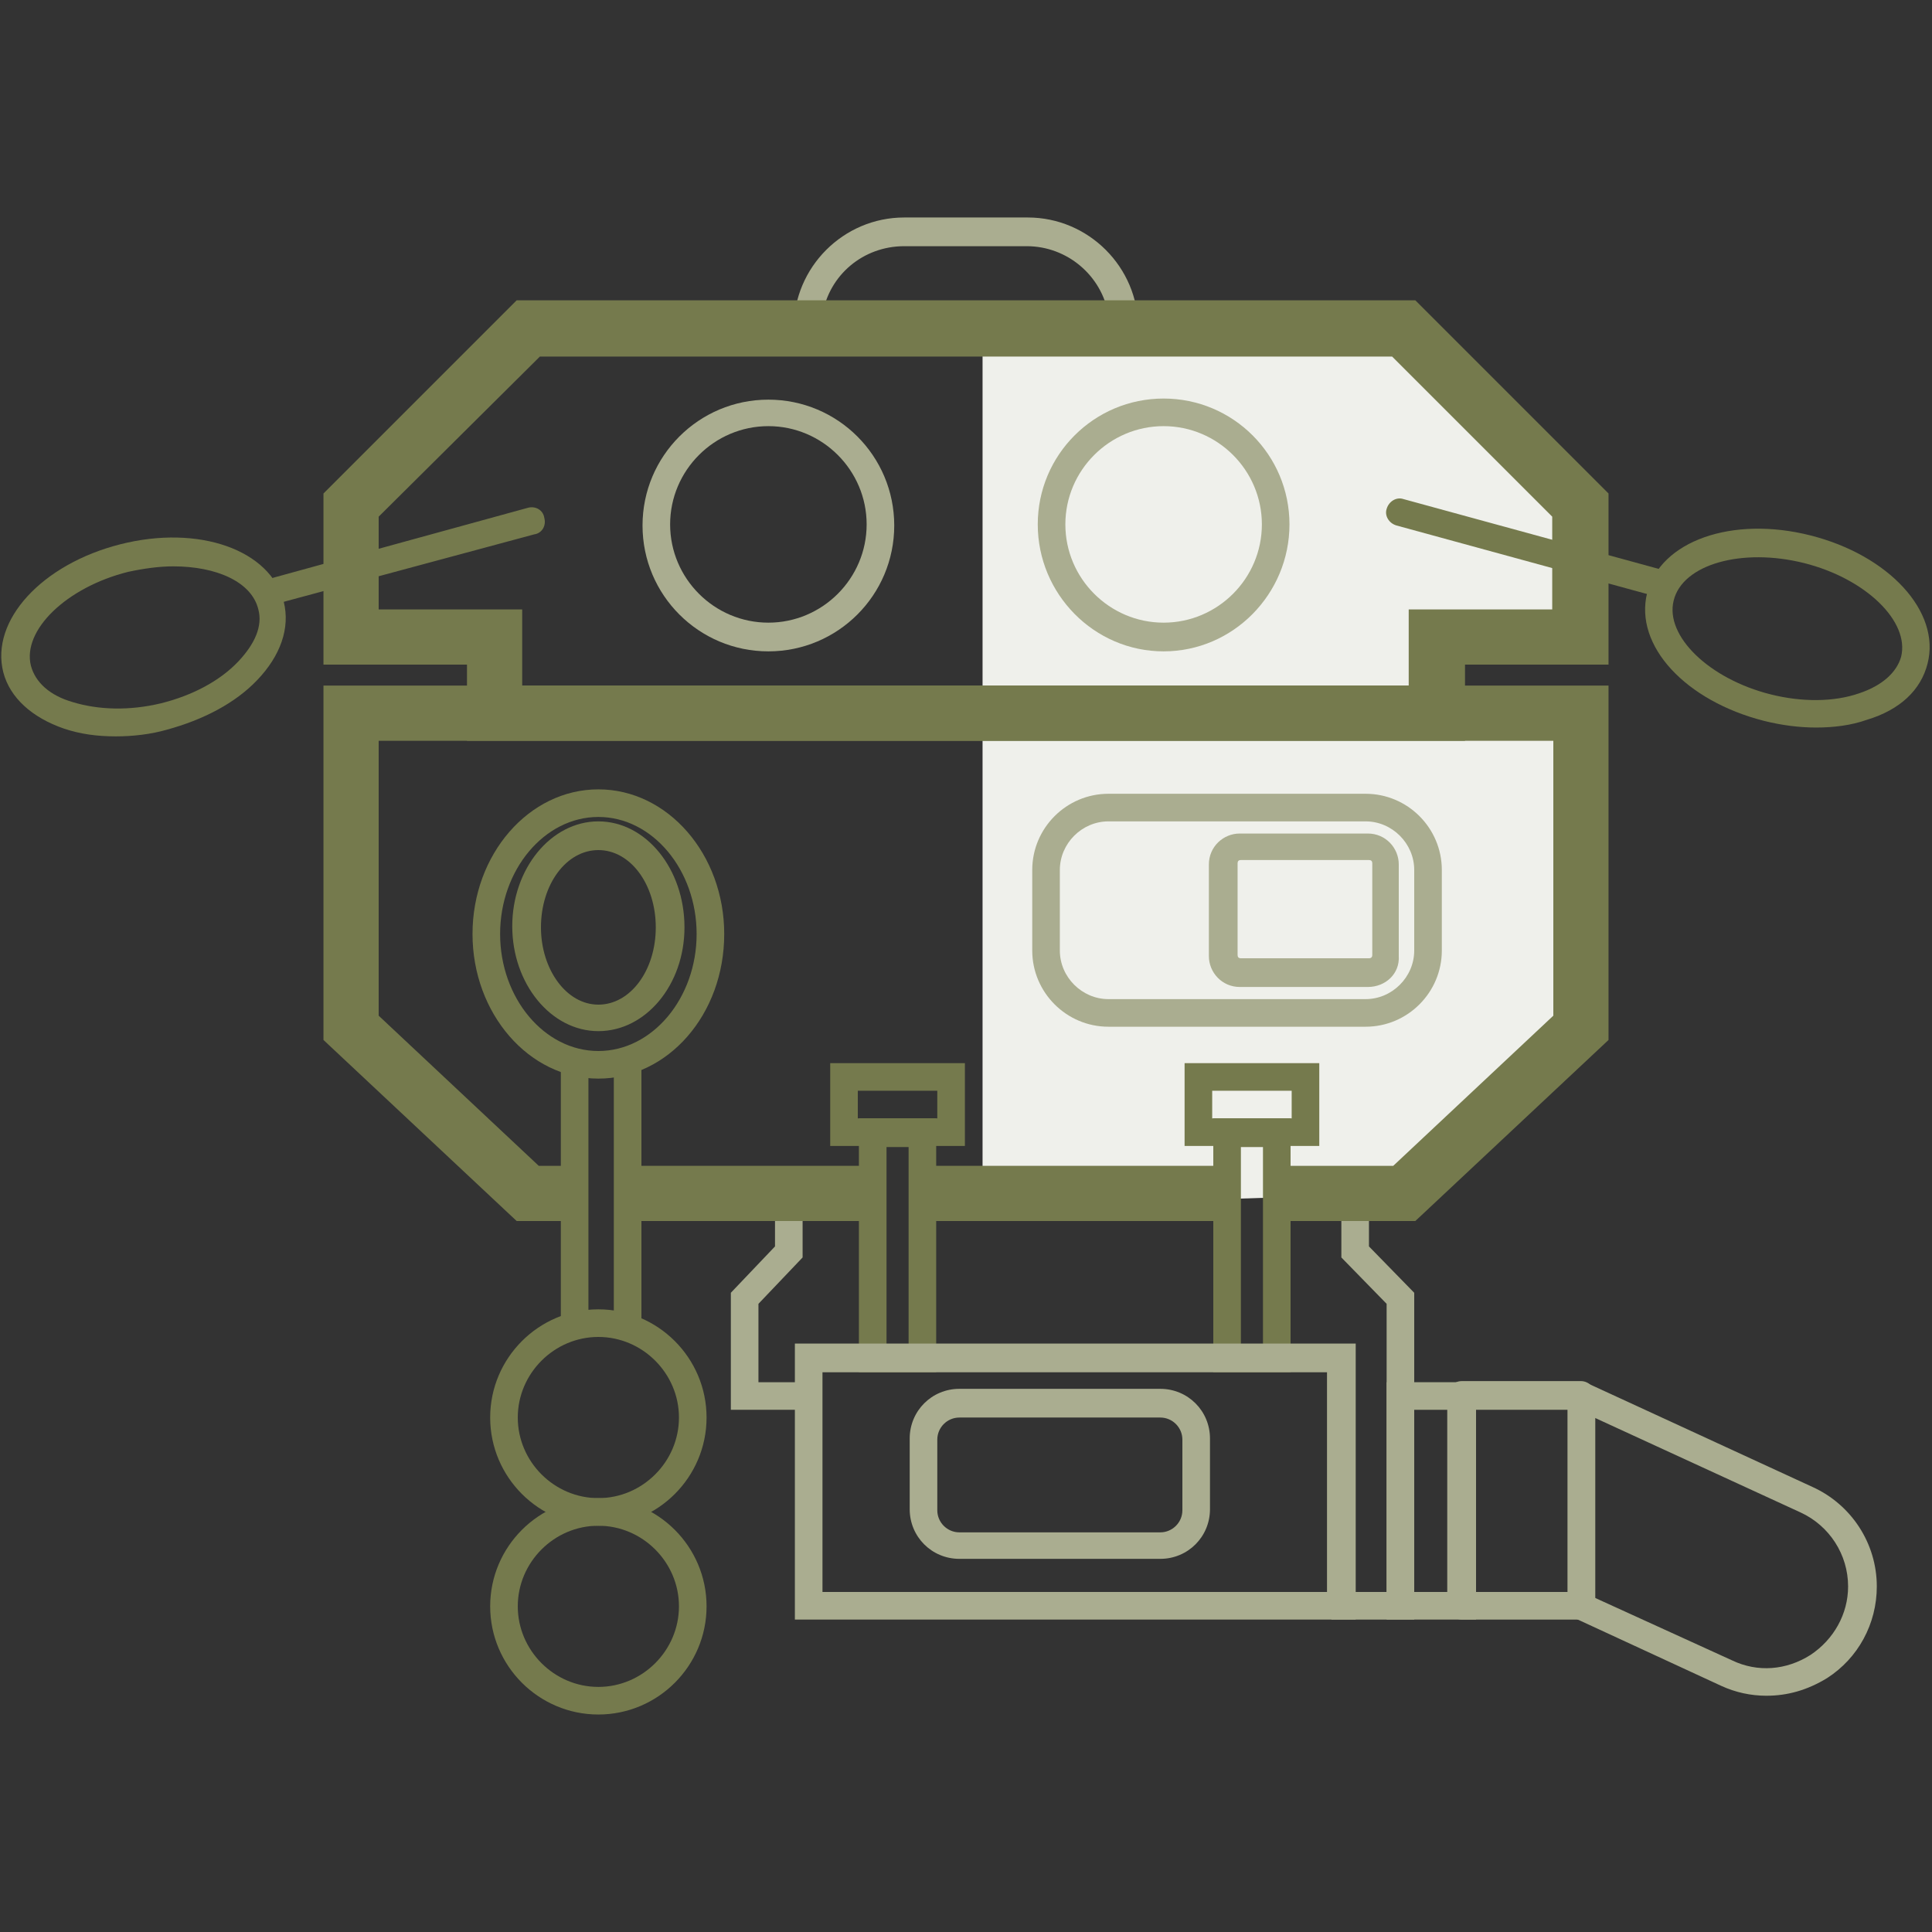 <svg xmlns="http://www.w3.org/2000/svg" width="175" height="175" fill="none"><rect width="100%" height="100%" fill="#333333" stroke="none"/><path fill="#EFF0EB" d="m137.8 98.2-10.6 9.9-38.2 1.2V64.7h54.2v28.4l-5.4 5.1ZM143.2 57.7h-13v6.9l-41.2.1V30.4h35.6l18.6 15.3v12Z"/><path fill="#AAAD90" d="M73.7 127.7h-7.5v-10.6l4-4.2v-4.8h2.5v5.8l-4 4.2v7.1h5v2.5ZM128.1 146.7h-7.5v-2.5h5v-26.1l-4.1-4.2v-5.8h2.5v4.8l4.1 4.2v29.6Z"/><path fill="#AAAD90" d="M133.7 146.7h-8.1v-21.5h8.1v21.5Zm-5.6-2.5h3v-16.5h-3v16.5Z"/><path fill="#AAAD90" d="M143.2 146.7h-10.8c-.7 0-1.3-.6-1.3-1.3v-19c0-.7.6-1.3 1.3-1.3h10.8c.7 0 1.3.6 1.3 1.3v19c-.1.8-.6 1.3-1.3 1.3Zm-9.5-2.5h8.3v-16.5h-8.3v16.5Z"/><path fill="#AAAD90" d="M160 153.6c-1.4 0-2.8-.3-4.1-.9l-13.2-6.1c-.4-.2-.7-.7-.7-1.1v-19c0-.4.2-.8.6-1.1.4-.2.8-.3 1.2-.1l20.4 9.4c3.5 1.6 5.8 5.1 5.8 9 0 3.4-1.7 6.5-4.5 8.3-1.8 1.1-3.6 1.6-5.5 1.6Zm-15.6-8.9 12.5 5.7c2.3 1.1 4.9.9 7.1-.5 2.1-1.4 3.4-3.7 3.4-6.2 0-2.9-1.7-5.5-4.3-6.7l-18.7-8.6v16.3Z"/><path fill="#757A4D" d="M79 105.6H57.3v5H79v-5ZM112.1 105.6H82.7v5h29.4v-5Z"/><path fill="#757A4D" d="M128.2 110.6h-12.5v-5h10.5L140.7 92V67.1H34.3V92l14.5 13.6H52v5h-5.2L29.3 94.2V62.1h116.4v32.1l-17.5 16.4Z"/><path fill="#AAAD90" d="M69.6 59c-6.3 0-11.4-5.1-11.4-11.4 0-6.3 5.1-11.4 11.4-11.4 6.3 0 11.4 5.1 11.4 11.4C81 53.9 75.9 59 69.6 59Zm0-20.4c-4.9 0-8.9 4-8.9 8.9s4 8.9 8.9 8.9 8.9-4 8.9-8.9-4-8.9-8.9-8.9Z"/><path fill="#757A4D" d="M54.2 97.7c-6.3 0-11.4-5.9-11.4-13.1 0-7.2 5.1-13.1 11.4-13.1 6.3 0 11.4 5.9 11.4 13.1 0 7.3-5.1 13.1-11.4 13.1Zm0-23.7c-4.9 0-8.9 4.8-8.9 10.6s4 10.6 8.9 10.6 8.9-4.8 8.9-10.6-4-10.6-8.9-10.6Z"/><path fill="#757A4D" d="M54.2 93.4c-4.3 0-7.8-4.3-7.8-9.5s3.5-9.5 7.8-9.5S62 78.7 62 84c0 5.2-3.5 9.4-7.8 9.4Zm0-16.4c-2.9 0-5.2 3.1-5.2 7 0 3.8 2.3 7 5.2 7 2.9 0 5.2-3.1 5.2-7s-2.3-7-5.2-7ZM10.5 66.7c-1.7 0-3.2-.2-4.7-.7-2.9-1-4.9-2.8-5.5-5.1-1.2-4.7 3.5-9.8 10.6-11.6 7.1-1.8 13.6.5 14.8 5.2.6 2.4-.3 4.9-2.4 7.1-2 2.1-4.9 3.6-8.2 4.5-1.4.4-3 .6-4.6.6Zm5.2-15.4c-1.3 0-2.7.2-4.1.5C6 53.2 2 57.1 2.8 60.3c.4 1.5 1.7 2.7 3.8 3.3 2.3.7 5.1.8 8 .1 2.8-.7 5.3-2 7-3.8 1.5-1.6 2.2-3.2 1.8-4.7-.6-2.5-3.8-3.9-7.7-3.9ZM54.2 138.2c-5.4 0-9.8-4.4-9.8-9.8s4.4-9.8 9.8-9.8 9.8 4.4 9.8 9.8-4.4 9.8-9.8 9.8Zm0-17.1c-4 0-7.3 3.3-7.3 7.3s3.3 7.3 7.3 7.3 7.3-3.3 7.3-7.3-3.3-7.3-7.3-7.3Z"/><path fill="#757A4D" d="M54.2 155.3c-5.4 0-9.8-4.4-9.8-9.8s4.4-9.8 9.8-9.8 9.8 4.4 9.8 9.8-4.4 9.8-9.8 9.8Zm0-17.1c-4 0-7.3 3.3-7.3 7.3s3.3 7.3 7.3 7.3 7.3-3.3 7.3-7.3-3.3-7.3-7.3-7.3Z"/><path fill="#AAAD90" d="M105.4 59C99.1 59 94 53.8 94 47.5s5.1-11.4 11.4-11.4c6.3 0 11.4 5.1 11.4 11.4 0 6.3-5.1 11.5-11.4 11.5Zm0-20.4c-4.9 0-8.9 4-8.9 8.9s4 8.9 8.9 8.9 8.9-4 8.9-8.9-4-8.9-8.9-8.9ZM103.1 31H71.9v-1.3c0-5.5 4.5-10 10-10h11.2c5.5 0 10 4.5 10 10V31Zm-28.6-2.5h25.9c-.6-3.5-3.7-6.2-7.4-6.2H81.9c-3.7 0-6.8 2.6-7.4 6.2ZM123.7 93h-23.3c-3.8 0-6.9-3.1-6.9-6.9v-7.3c0-3.8 3.1-6.9 6.9-6.9h23.3c3.8 0 6.9 3.1 6.9 6.9v7.3c0 3.8-3.1 6.9-6.9 6.9Zm-23.3-18.6c-2.4 0-4.4 2-4.4 4.4v7.3c0 2.4 2 4.4 4.4 4.4h23.3c2.4 0 4.4-2 4.4-4.4v-7.3c0-2.4-2-4.4-4.4-4.4h-23.3Z"/><path fill="#AAAD90" d="M123.9 89.4h-11.6c-1.6 0-2.8-1.3-2.8-2.8v-8.3c0-1.6 1.3-2.8 2.8-2.8h11.6c1.6 0 2.8 1.3 2.8 2.8v8.3c.1 1.6-1.2 2.8-2.8 2.8Zm-11.5-11.5c-.2 0-.3.1-.3.3v8.3c0 .2.1.3.3.3H124c.2 0 .3-.1.3-.3v-8.3c0-.2-.1-.3-.3-.3h-11.6Z"/><path fill="#757A4D" d="M53.3 95.9h-2.5v24.5h2.5V95.9ZM58.1 95.9h-2.5v24.5h2.5V95.9ZM87.4 103.8H75.2v-7.5h12.2v7.5Zm-9.7-2.5h7.2v-2.5h-7.2v2.5Z"/><path fill="#757A4D" d="M84.8 124.3h-7v-23h7v23Zm-4.5-2.5h2v-17.9h-2v17.9ZM119.5 103.8h-12.2v-7.5h12.2v7.5Zm-9.7-2.5h7.2v-2.5h-7.2v2.5Z"/><path fill="#757A4D" d="M116.9 124.3h-7v-23h7v23Zm-4.5-2.5h2v-17.9h-2v17.9Z"/><path fill="#AAAD90" d="M122.8 146.7H72v-25h50.8v25Zm-48.3-2.5h45.7v-19.9H74.5v19.9Z"/><path fill="#AAAD90" d="M105.1 141.2H86.9c-2.5 0-4.5-2-4.5-4.5v-6.4c0-2.5 2-4.5 4.5-4.5h18.2c2.5 0 4.5 2 4.5 4.5v6.4c0 2.5-2 4.5-4.5 4.5Zm-18.2-12.8c-1.1 0-2 .9-2 2v6.4c0 1.1.9 2 2 2h18.2c1.1 0 2-.9 2-2v-6.4c0-1.1-.9-2-2-2H86.9Z"/><path fill="#757A4D" d="M24.8 54.8c-.6 0-1.1-.4-1.2-.9-.2-.7.2-1.4.9-1.5L47.8 46c.7-.2 1.4.2 1.5.9.2.7-.2 1.4-.9 1.5L25 54.7c0 .1-.1.1-.2.1ZM164.5 65.9c-1.5 0-3.1-.2-4.7-.6-7.1-1.8-11.8-6.8-10.6-11.6 1.2-4.7 7.7-7 14.8-5.2 7.1 1.8 11.8 6.9 10.6 11.6-.6 2.4-2.5 4.2-5.5 5.1-1.4.5-3 .7-4.6.7Zm-12.9-11.5c-.8 3.2 3.2 7.1 8.8 8.5 2.8.7 5.7.7 8-.1 2.1-.7 3.4-1.9 3.8-3.3.8-3.2-3.2-7.1-8.8-8.5-5.6-1.4-11 .1-11.8 3.4Z"/><path fill="#757A4D" d="M150.2 54h-.3l-23.4-6.4c-.7-.2-1.1-.9-.9-1.5.2-.7.9-1.1 1.5-.9l23.4 6.4c.7.2 1.1.9.9 1.5-.1.5-.6.9-1.2.9Z"/><path fill="#757A4D" d="M132.7 67.1H42.3v-6.9h-13V44.7l17.5-17.5h81.4l17.5 17.5v15.5h-13v6.9Zm-85.4-5h80.3v-6.9h13v-8.4l-14.5-14.5H48.9L34.3 46.8v8.4h13v6.9Z"/></svg>